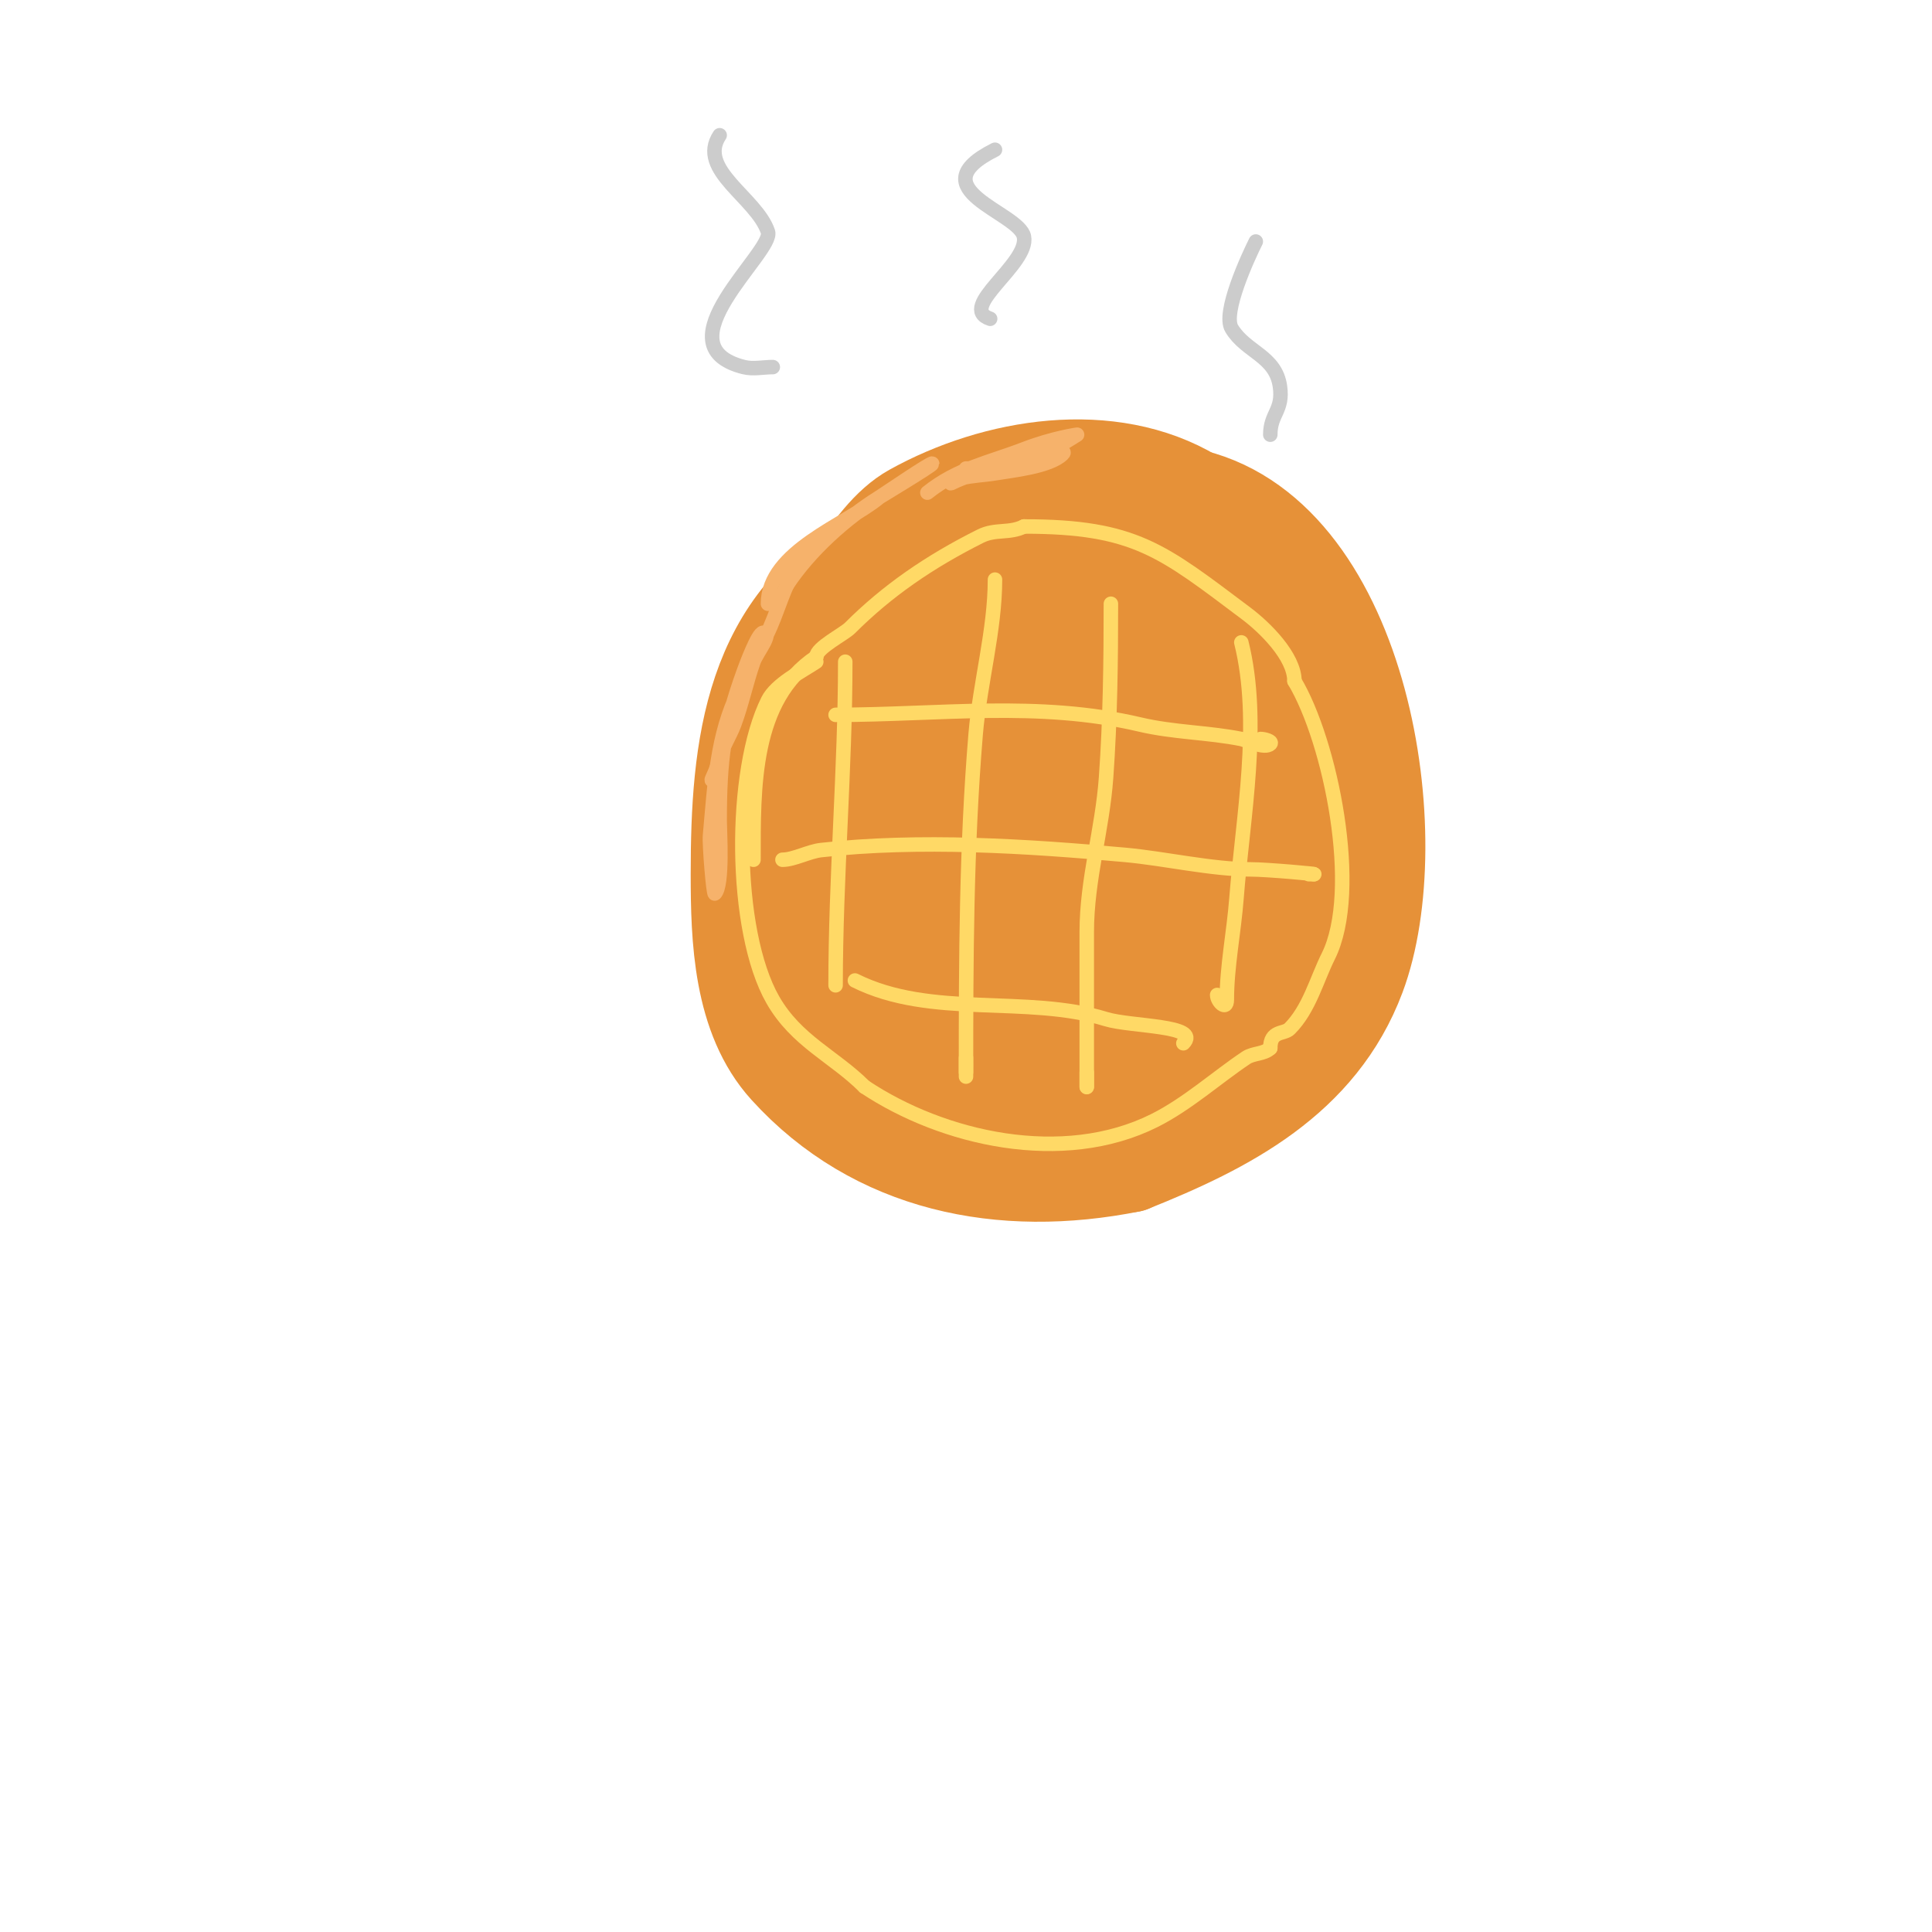 <svg viewBox='0 0 400 400' version='1.1' xmlns='http://www.w3.org/2000/svg' xmlns:xlink='http://www.w3.org/1999/xlink'><g fill='none' stroke='#e69138' stroke-width='20' stroke-linecap='round' stroke-linejoin='round'><path d='M192,113c-3.257,1.086 -6.91,0.455 -10,2c-26.49,13.245 -29,39.832 -29,66c0,13.273 0.49,29.539 10,40c18.318,20.15 44.462,25.308 71,20'/><path d='M234,241c19.789,-7.915 39.022,-17.725 47,-39c10.605,-28.28 1.158,-90.21 -34,-99'/><path d='M247,103c-17.214,-10.329 -40.8,-6.556 -58,3c-9.549,5.305 -16.439,22.103 -22,31c-5.111,8.177 -14.145,22.518 -11,33c2.511,8.371 6.731,15.975 12,23'/><path d='M168,193c3.092,4.638 6.341,11.894 11,15c18.341,12.227 66.075,17.907 82,-2c21.175,-26.469 12.931,-62.976 -8,-86'/><path d='M253,120c-24.424,-20.354 -68.671,-14.205 -85,14c-6.576,11.358 -5,26.418 -5,39c0,35.918 6.466,48.433 43,53c11.085,1.386 22.796,-2.113 33,-6c15.769,-6.007 23.928,-13.874 32,-28'/><path d='M271,192c3.263,-26.103 2.471,-65.455 -30,-74c-26.343,-6.932 -49.452,2.907 -68,23c-6.092,6.599 -11.169,15.646 -10,25c3.284,26.275 29.727,38.769 53,43c17.71,3.22 38.688,-6.232 42,-25c1.598,-9.057 -4.076,-25.82 -6,-31c-4.829,-13.002 -11.003,-17.668 -22,-25'/><path d='M230,128c-19.123,0 -43.808,8.339 -52,28c-0.597,1.432 -10.396,23.379 -5,29c14.03,14.615 55.843,29.201 74,12c13.242,-12.545 10.963,-27.667 3,-42c-5.314,-9.565 -13.529,-33.434 -25,-32c-20.221,2.528 -32.56,26.184 -38,43c-1.67,5.163 -4.634,10.826 -3,16c8.709,27.578 48.839,40.375 64,11c8.319,-16.118 0.446,-32.171 -7,-46'/><path d='M241,147c-18.462,-18.462 -40.362,15.315 -46,28c-2.071,4.66 -1.49,12.583 3,15c13.602,7.324 28.781,1.669 40,-7c3.433,-2.653 11.914,-16.451 6,-21c-16.795,-12.919 -24.418,1.696 -33,16c-2.497,4.162 -6.912,10.117 -4,14c12.149,16.198 46.91,-8.389 35,-22c-3.429,-3.919 -7.566,-7.271 -12,-10c-6.619,-4.073 -15.221,-9.001 -23,-4c-12.148,7.81 -3.381,25.762 9,27c6.667,0.667 13.333,-1.333 20,-2'/><path d='M236,181c23.235,-9.294 -16.694,-41.119 -32,-28c-2.738,2.346 -4.661,5.652 -6,9c-10.416,26.041 33.7,18.223 28,-6c-0.683,-2.902 -2.17,-5.647 -4,-8c-3.367,-4.329 -9.829,1.774 -11,4c-0.541,1.028 -6.688,13.935 -5,19c2.305,6.915 6.151,4.697 8,1'/></g>
<g fill='none' stroke='#ffd966' stroke-width='3' stroke-linecap='round' stroke-linejoin='round'><path d='M169,137c-2.92,1.946 -8.313,4.626 -10,8c-7.27,14.54 -7.194,47.66 1,62c4.897,8.569 12.691,11.691 19,18'/><path d='M179,225c16.221,10.814 41.042,16.479 60,7c6.852,-3.426 13.02,-9.014 19,-13c1.494,-0.996 3.731,-0.731 5,-2'/><path d='M263,217c0,-3.731 2.827,-2.827 4,-4c4.083,-4.083 5.602,-10.203 8,-15c6.802,-13.603 0.465,-44.559 -7,-57'/><path d='M268,141c0,-5.121 -6.197,-11.148 -10,-14c-17.345,-13.009 -22.997,-18 -46,-18'/><path d='M212,109c-3.023,1.512 -5.905,0.452 -9,2c-10.575,5.288 -19.327,11.327 -27,19c-1.34,1.34 -7,4.128 -7,6'/><path d='M169,136c-13.349,8.899 -13,27.062 -13,42'/><path d='M175,137c0,22.193 -2,44.607 -2,67'/><path d='M206,120c0,10.46 -3.115,21.376 -4,32c-1.94,23.28 -2,46.566 -2,70'/><path d='M200,222c0,3.043 0,-2.432 0,-3'/><path d='M230,125c0,12.038 -0.145,24.027 -1,36c-0.77,10.779 -4,21.035 -4,32c0,7.667 0,15.333 0,23c0,2 0,10.314 0,9'/><path d='M225,225c0,-1 0,-2 0,-3'/><path d='M257,133c4.152,16.608 0.29,36.224 -1,53c-0.534,6.948 -2,14.142 -2,21c0,2.342 -2,0.355 -2,-1'/><path d='M173,148c21.316,0 42.063,-2.926 63,2c7.009,1.649 14.159,1.632 21,3c0.915,0.183 4.859,2.141 6,1c0.527,-0.527 -1.255,-1 -2,-1'/><path d='M162,178c2.362,0 5.444,-1.716 8,-2c20.319,-2.258 42.65,-0.85 63,1c8.141,0.74 17.863,3 26,3c3.327,0 14.312,1 13,1'/><path d='M272,181l-1,0'/><path d='M177,203c15.827,7.913 35.488,2.919 52,8c5.129,1.578 19.757,1.243 16,5'/></g>
<g fill='none' stroke='#f6b26b' stroke-width='3' stroke-linecap='round' stroke-linejoin='round'><path d='M159,125c0,-10.842 16.3,-16.417 23,-22c0.182,-0.152 11,-6.638 11,-7c0,-0.435 -10.06,6.412 -11,7c-7,4.375 -14.304,10.957 -19,18'/><path d='M163,121c-1.592,3.184 -3.567,10.567 -6,13'/><path d='M153,143c-4.607,9.215 -5.041,19.452 -6,30c-0.164,1.805 0.709,12.291 1,12c1.727,-1.727 1,-12.982 1,-15c0,-12.6 0.859,-19.612 5,-31c0.36,-0.99 2.925,-8 4,-8c2.108,0 -1.298,4.012 -2,6c-1.509,4.275 -2.408,8.755 -4,13c-0.891,2.377 -2.384,4.537 -3,7'/><path d='M149,157c-1.013,4.05 -3.141,6.141 0,3'/><path d='M192,102c6.252,-5.001 12.665,-6.179 20,-9c6.08,-2.338 11,-3 11,-3c0,0 -4.544,2.909 -7,4c-5.924,2.633 -13.187,3.094 -19,6c-0.667,0.333 1.277,-0.819 2,-1c2.287,-0.572 4.675,-0.613 7,-1c3.559,-0.593 11.389,-1.389 14,-4c1.202,-1.202 -3.372,0.512 -5,1c-5.974,1.792 -8.203,2 -14,2'/><path d='M201,97l-1,0'/></g>
<g fill='none' stroke='#cccccc' stroke-width='3' stroke-linecap='round' stroke-linejoin='round'><path d='M160,76c-2,0 -4.06,0.485 -6,0c-17.785,-4.446 6.352,-23.944 5,-28c-2.353,-7.06 -14.769,-12.846 -10,-20'/><path d='M206,31c-16.305,8.152 4.986,12.929 6,18c1.129,5.646 -13.938,14.687 -7,17'/><path d='M260,50c-1.613,3.225 -6.945,14.759 -5,18c2.949,4.915 9.091,5.638 10,12c0.718,5.023 -2,5.579 -2,10'/></g>
</svg>